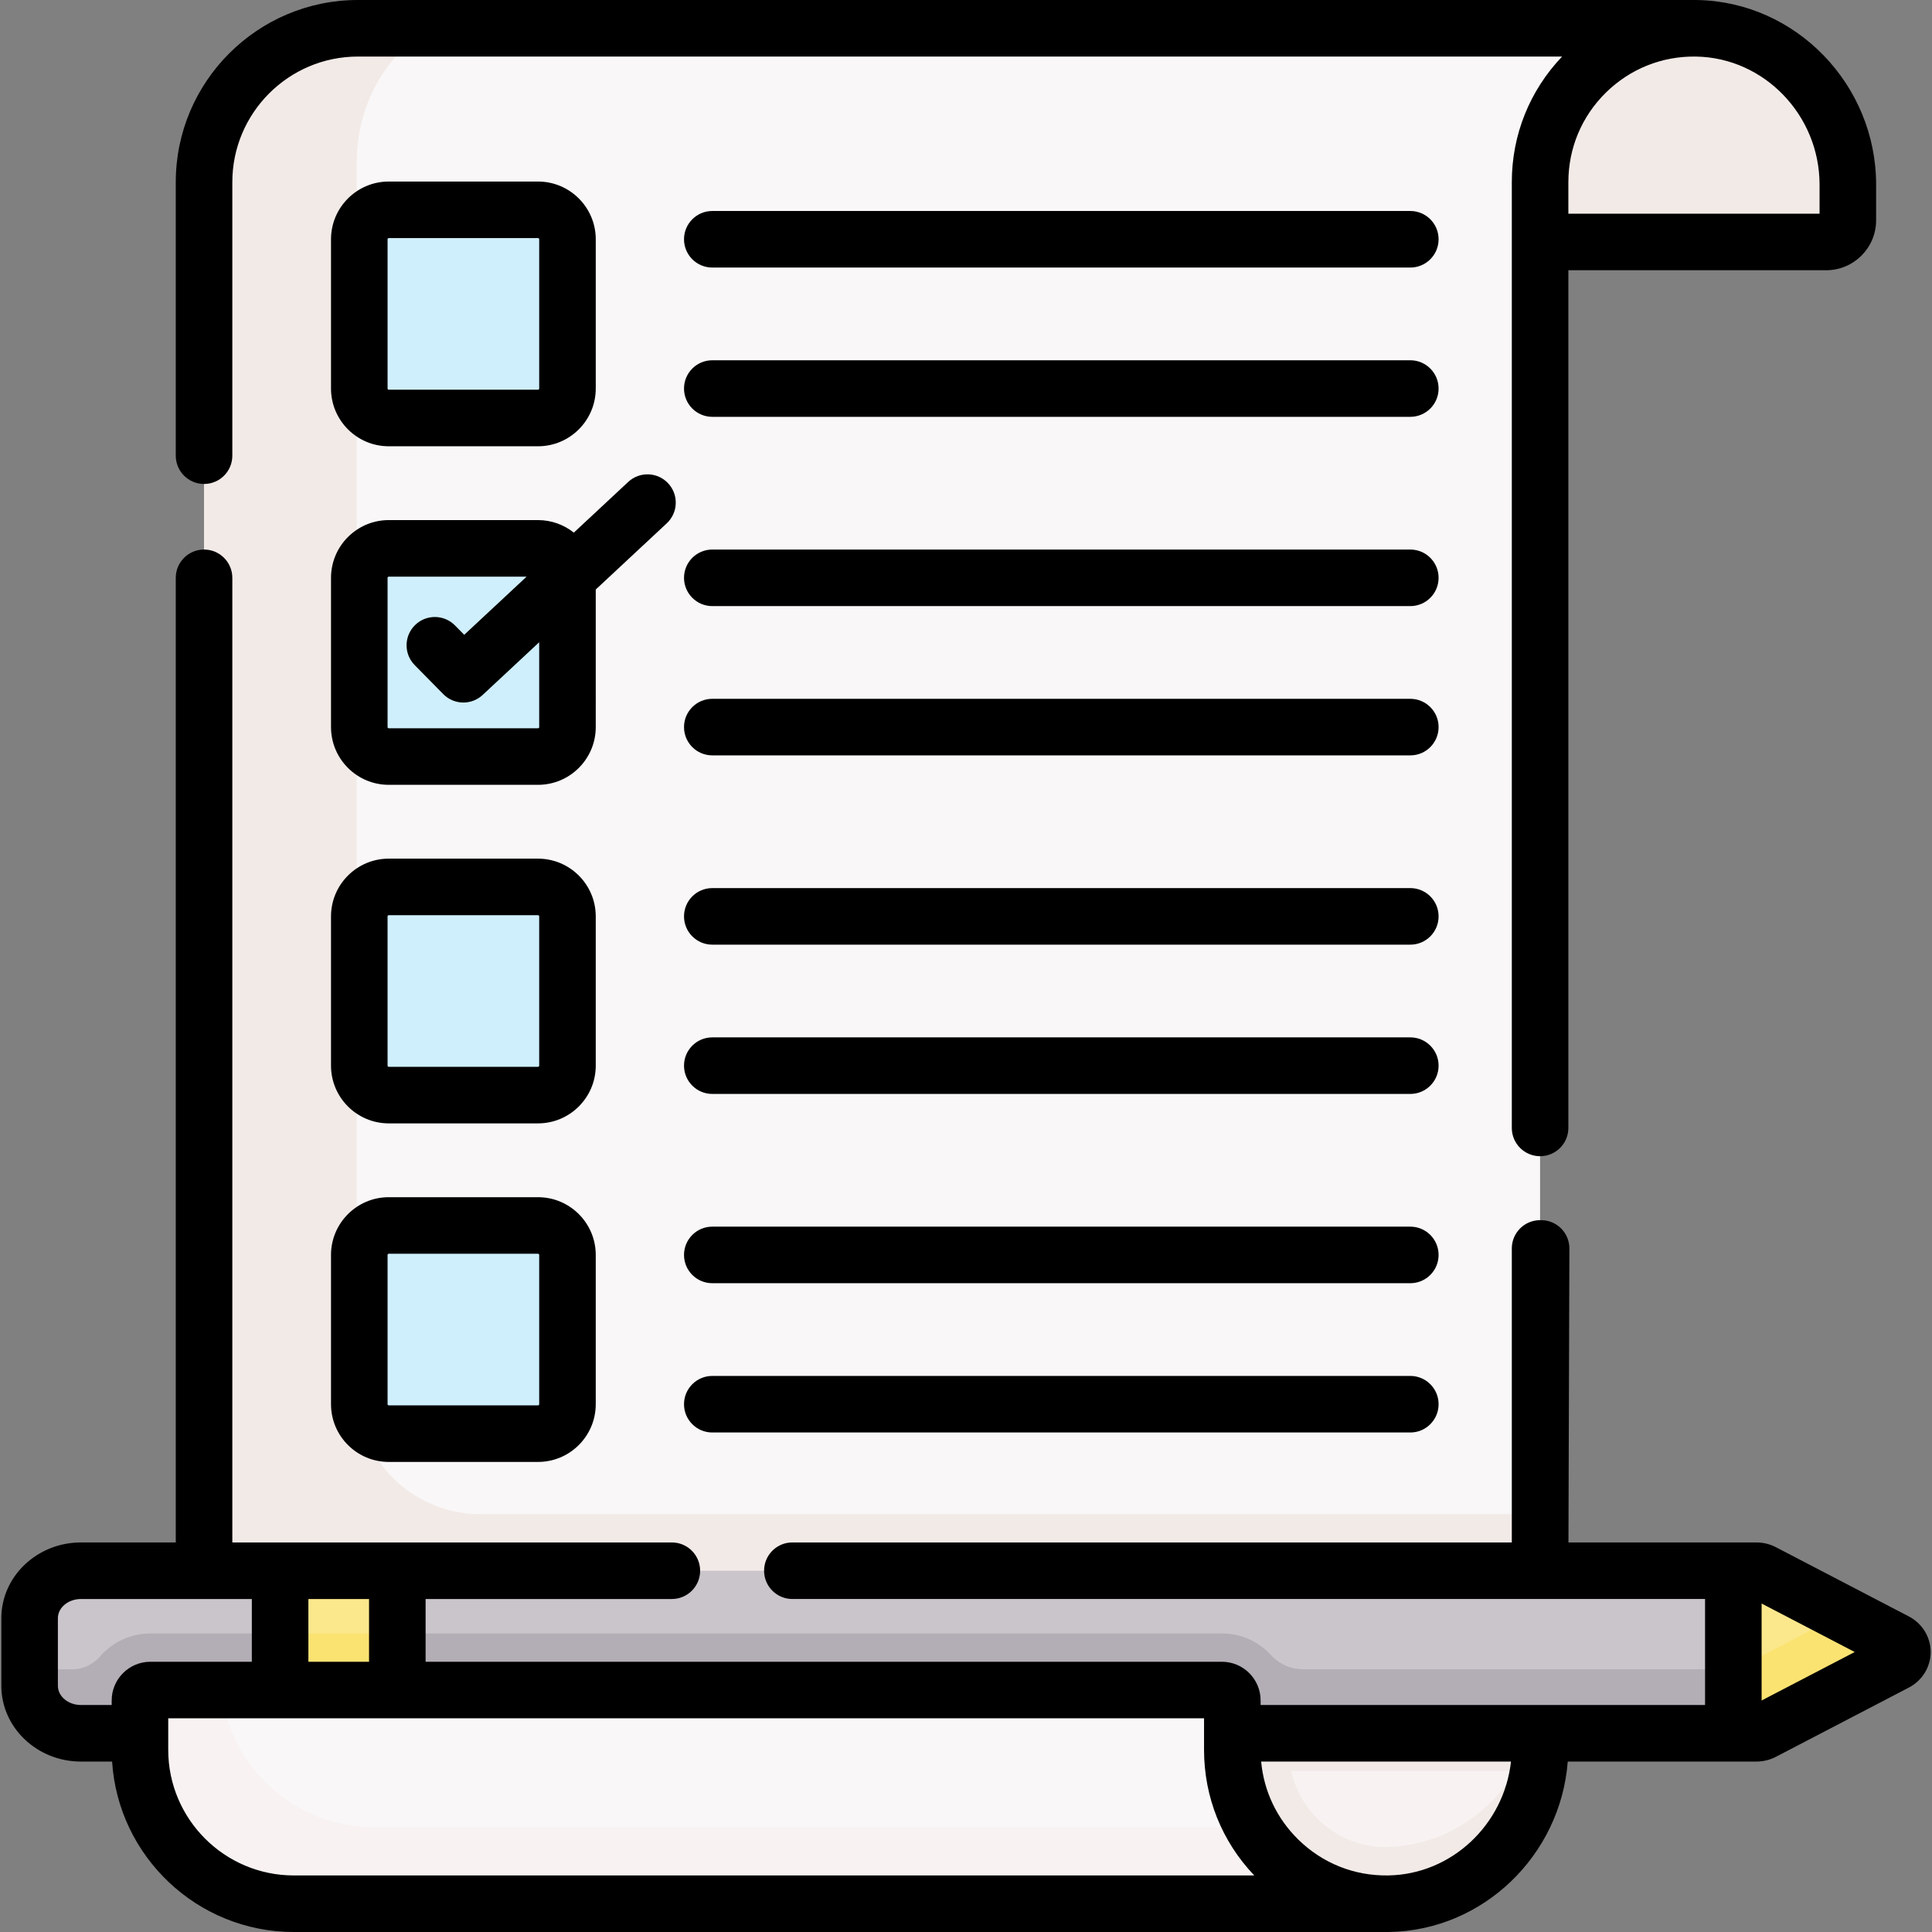 <svg id="Capa_1" enable-background="new 0 0 512.396 512.396" height="512" viewBox="0 0 512.396 512.396" width="512" xmlns="http://www.w3.org/2000/svg"><rect x="0" y="0" width="512.396" height="512.396" fill="#808080" stroke="none"/><g><g><g><path d="m333.213 430.496-35.642 35.642v32.543l49.81 5.092 9.302.713 8.211.309c.909.061 1.823.103 2.746.103.23 0 .46-.01.7-.01 22.38-.37 40.11-19.09 40.11-41.47v-32.921h-75.237z" fill="#f8f3f2"/><g><g id="XMLID_183_"><g><path d="m449.961 7.508c-.23 0-.46-.01-.69-.01-2.105 0-4.172.16-6.191.467l-7.395.557-13.063 1.833-72.423 5.5v48.322h134.132c3.17 0 5.75-2.58 5.75-5.75v-9.45c0-22.379-17.74-41.099-40.12-41.469z" fill="#f2eae7"/></g></g></g><path d="m502.771 435.348-35.24-18.36c-.52-.27-1.11-.41-1.7-.41h-6.12l-22.17 9.862v23.532l22.17 9.726h6.12c.59 0 1.18-.14 1.7-.42l35.24-18.35c2.36-1.22 2.36-4.36 0-5.58z" fill="#fbe88c"/><path d="m94.931 7.498h354.34c-22.55 0-40.82 18.27-40.82 40.81v15.87 395.52h-354.33v-411.39c0-22.54 18.27-40.81 40.81-40.81z" fill="#f9f7f7"/><g fill="#f2eae7"><path d="m407.615 430.496v17.885c0 22.38-17.73 41.1-40.11 41.47l-.009.043c-14.166-.089-25.665-11.632-25.665-25.806v-13.1c0-7.866-5.14-14.545-12.232-16.877l-32.027 32.027v32.543l49.81 5.092 9.302.713 8.211.309c.909.061 1.823.103 2.746.103h.003l1.583-.047c21.958-.844 39.223-19.35 39.223-41.432v-32.921h-.835z"/><path d="m297.572 466.138v3.56h110.406c.31-2.052.473-4.149.473-6.28v-32.921h-75.237z"/><path d="m127.378 401.578c-18.093 0-32.761-14.668-32.761-32.761v-325.927c0-14.873 7.516-27.929 18.845-35.393h-18.531c-22.539 0-40.81 18.271-40.81 40.81v411.39h40.496 313.834v-58.12h-281.073z"/></g><path d="m502.771 435.348-14.116-7.354-27.477 14.307c-.52.28-1.11.42-1.7.42h-21.937v7.251l22.17 9.726h6.12c.59 0 1.18-.14 1.7-.42l35.24-18.35c2.36-1.22 2.36-4.36 0-5.58z" fill="#fbe372"/><path d="m105.381 416.578-5.174 11.143h-18.867l-7.049-11.143h-52.81c-7.52 0-13.63 5.64-13.63 12.59v17.94c0 6.95 6.11 12.59 13.63 12.59h438.23v-43.12z" fill="#cac5cb"/><g><path d="m459.478 442.721h-113.834c-3.213 0-6.309-1.308-8.469-3.686-3.243-3.57-7.912-5.817-13.105-5.817h-284.189c-5.325 0-10.097 2.363-13.348 6.091-1.844 2.115-4.45 3.412-7.256 3.412h-4.149c-2.678 0-5.169-.725-7.277-1.96v6.347c0 6.95 6.11 12.59 13.63 12.59h438.23v-17.005c-.079.005-.155.028-.233.028z" fill="#b3adb5"/><g id="XMLID_184_"><g><g id="XMLID_186_"><g><path d="m74.291 416.578h31.09v43.12h-31.09z" fill="#fbe88c"/></g></g></g></g><path d="m74.291 433.218h31.09v26.48h-31.09z" fill="#fbe372"/><g id="XMLID_185_"><path d="m326.831 464.088c0 22.54 18.26 40.8 40.81 40.81h-289.71c-22.54 0-40.81-18.27-40.81-40.81v-13.1c0-1.53 1.24-2.77 2.76-2.77h284.19c1.52 0 2.76 1.24 2.76 2.77z" fill="#f9f7f7"/></g><path d="m332.343 484.563h-233.132c-21.031 0-38.338-15.907-40.562-36.346h-18.768c-1.52 0-2.76 1.24-2.76 2.77v13.1c0 22.54 18.27 40.81 40.81 40.81h289.71c-15.081-.006-28.233-8.181-35.298-20.334z" fill="#f8f3f2"/><path d="m142.691 200.648h-39.59c-4.314 0-7.811-3.497-7.811-7.811v-39.59c0-4.314 3.497-7.811 7.811-7.811h39.59c4.314 0 7.811 3.497 7.811 7.811v39.59c0 4.314-3.497 7.811-7.811 7.811z" fill="#cfeffc"/></g></g><g fill="#cfeffc"><path d="m142.691 110.859h-39.59c-4.314 0-7.811-3.497-7.811-7.811v-39.59c0-4.314 3.497-7.811 7.811-7.811h39.59c4.314 0 7.811 3.497 7.811 7.811v39.59c0 4.314-3.497 7.811-7.811 7.811z"/><path d="m142.691 290.438h-39.59c-4.314 0-7.811-3.497-7.811-7.811v-39.59c0-4.314 3.497-7.811 7.811-7.811h39.59c4.314 0 7.811 3.497 7.811 7.811v39.59c0 4.314-3.497 7.811-7.811 7.811z"/><path d="m142.691 380.227h-39.59c-4.314 0-7.811-3.497-7.811-7.811v-39.59c0-4.314 3.497-7.811 7.811-7.811h39.59c4.314 0 7.811 3.497 7.811 7.811v39.59c0 4.314-3.497 7.811-7.811 7.811z"/></g></g><g><path d="m54.116 128.355c4.143 0 7.5-3.358 7.5-7.5v-72.544c0-18.368 14.944-33.311 33.311-33.311h319.365c-8.607 9.021-13.338 20.783-13.338 33.311v250.833c0 4.142 3.357 7.5 7.5 7.5s7.5-3.358 7.5-7.5v-227.471h68.38c7.301 0 13.241-5.94 13.241-13.242v-9.449c0-26.564-21.297-48.532-47.477-48.976-.045 0-.089-.006-.135-.006h-355.036c-26.639 0-48.311 21.672-48.311 48.311v72.545c0 4.142 3.358 7.499 7.5 7.499zm428.459-79.373v7.69h-66.621v-8.362c0-9.003 3.535-17.438 9.955-23.751 6.418-6.312 14.914-9.713 23.928-9.555 18.052.302 32.738 15.544 32.738 33.978z"/><path d="m506.238 428.693-35.242-18.353c-1.585-.825-3.372-1.261-5.169-1.261h-49.849l.248-77.95c.006-1.993-.781-3.907-2.188-5.319s-3.318-2.205-5.312-2.205h-.271c-4.143 0-7.5 3.358-7.5 7.5v77.974h-190.809c-4.143 0-7.5 3.358-7.5 7.5s3.357 7.5 7.5 7.5h242.062v28.116h-117.876v-1.208c0-5.66-4.605-10.265-10.266-10.265h-211.189v-16.642h65.308c4.143 0 7.5-3.358 7.5-7.5s-3.357-7.5-7.5-7.5h-116.569v-255.833c0-4.142-3.357-7.5-7.5-7.5s-7.5 3.358-7.5 7.5v255.833h-25.132c-11.651 0-21.13 9.013-21.13 20.092v17.931c0 11.079 9.479 20.093 21.13 20.093h8.247c1.61 25.193 22.607 45.2 48.2 45.2h289.702c.277 0 .556-.002.833-.007 24.93-.416 45.42-20.354 47.328-45.193h50.033c1.794 0 3.58-.435 5.169-1.261l35.241-18.352c3.58-1.864 5.804-5.483 5.804-9.445 0-3.963-2.224-7.583-5.803-9.445zm-408.361 12.03h-16.088v-16.643h16.088zm-57.991 0c-5.66 0-10.266 4.605-10.266 10.265v1.208h-8.136c-3.38 0-6.13-2.285-6.13-5.093v-17.931c0-2.808 2.75-5.092 6.13-5.092h45.305v16.643zm38.045 56.673c-18.367 0-33.311-14.943-33.311-33.311v-8.362h274.712v8.362c0 12.524 4.718 24.291 13.319 33.311zm290.285-.005c-9.036.164-17.51-3.242-23.929-9.554-5.674-5.581-9.09-12.819-9.808-20.641h66.26c-1.845 16.691-15.723 29.914-32.523 30.195zm98.992-46.395v-25.716l24.691 12.858z"/><path d="m103.101 118.359h39.59c8.442 0 15.312-6.869 15.312-15.311v-39.59c0-8.442-6.869-15.311-15.312-15.311h-39.59c-8.442 0-15.311 6.869-15.311 15.311v39.59c0 8.442 6.868 15.311 15.311 15.311zm-.311-54.901c0-.171.14-.311.311-.311h39.59c.172 0 .312.14.312.311v39.59c0 .171-.14.311-.312.311h-39.59c-.171 0-.311-.14-.311-.311z"/><path d="m158.002 156.347 18.835-17.558c3.029-2.824 3.196-7.57.372-10.6-2.825-3.03-7.57-3.196-10.601-.372l-14.42 13.443c-2.613-2.075-5.91-3.324-9.498-3.324h-39.59c-8.442 0-15.311 6.869-15.311 15.311v39.59c0 8.442 6.868 15.311 15.311 15.311h39.59c8.442 0 15.312-6.869 15.312-15.311zm-15.312 36.801h-39.59c-.171 0-.311-.14-.311-.311v-39.59c0-.171.14-.311.311-.311h36.562l-16.544 15.423-2.447-2.485c-2.907-2.953-7.656-2.988-10.606-.082-2.951 2.906-2.987 7.655-.081 10.606l7.567 7.685c1.466 1.489 3.403 2.238 5.345 2.238 1.833 0 3.67-.668 5.113-2.014l14.992-13.976v22.507c.001.171-.139.31-.311.31z"/><path d="m158.002 243.037c0-8.442-6.869-15.311-15.312-15.311h-39.59c-8.442 0-15.311 6.869-15.311 15.311v39.59c0 8.442 6.868 15.311 15.311 15.311h39.59c8.442 0 15.312-6.869 15.312-15.311zm-15 39.59c0 .171-.14.311-.312.311h-39.59c-.171 0-.311-.14-.311-.311v-39.59c0-.171.14-.311.311-.311h39.59c.172 0 .312.14.312.311z"/><path d="m142.69 317.515h-39.59c-8.442 0-15.311 6.869-15.311 15.311v39.59c0 8.442 6.868 15.311 15.311 15.311h39.59c8.442 0 15.312-6.869 15.312-15.311v-39.59c0-8.442-6.869-15.311-15.312-15.311zm.312 54.902c0 .171-.14.311-.312.311h-39.59c-.171 0-.311-.14-.311-.311v-39.59c0-.171.14-.311.311-.311h39.59c.172 0 .312.14.312.311z"/><path d="m374.036 55.958h-185.124c-4.143 0-7.5 3.358-7.5 7.5s3.357 7.5 7.5 7.5h185.124c4.143 0 7.5-3.358 7.5-7.5s-3.357-7.5-7.5-7.5z"/><path d="m374.036 95.548h-185.124c-4.143 0-7.5 3.358-7.5 7.5s3.357 7.5 7.5 7.5h185.124c4.143 0 7.5-3.358 7.5-7.5s-3.357-7.5-7.5-7.5z"/><path d="m374.036 145.747h-185.124c-4.143 0-7.5 3.358-7.5 7.5s3.357 7.5 7.5 7.5h185.124c4.143 0 7.5-3.358 7.5-7.5s-3.357-7.5-7.5-7.5z"/><path d="m374.036 185.337h-185.124c-4.143 0-7.5 3.358-7.5 7.5s3.357 7.5 7.5 7.5h185.124c4.143 0 7.5-3.358 7.5-7.5s-3.357-7.5-7.5-7.5z"/><path d="m374.036 235.537h-185.124c-4.143 0-7.5 3.358-7.5 7.5s3.357 7.5 7.5 7.5h185.124c4.143 0 7.5-3.358 7.5-7.5s-3.357-7.5-7.5-7.5z"/><path d="m374.036 275.127h-185.124c-4.143 0-7.5 3.358-7.5 7.5s3.357 7.5 7.5 7.5h185.124c4.143 0 7.5-3.358 7.5-7.5s-3.357-7.5-7.5-7.5z"/><path d="m374.036 325.326h-185.124c-4.143 0-7.5 3.358-7.5 7.5s3.357 7.5 7.5 7.5h185.124c4.143 0 7.5-3.358 7.5-7.5s-3.357-7.5-7.5-7.5z"/><path d="m374.036 364.917h-185.124c-4.143 0-7.5 3.358-7.5 7.5s3.357 7.5 7.5 7.5h185.124c4.143 0 7.5-3.358 7.5-7.5s-3.357-7.5-7.5-7.5z"/></g></g></svg>